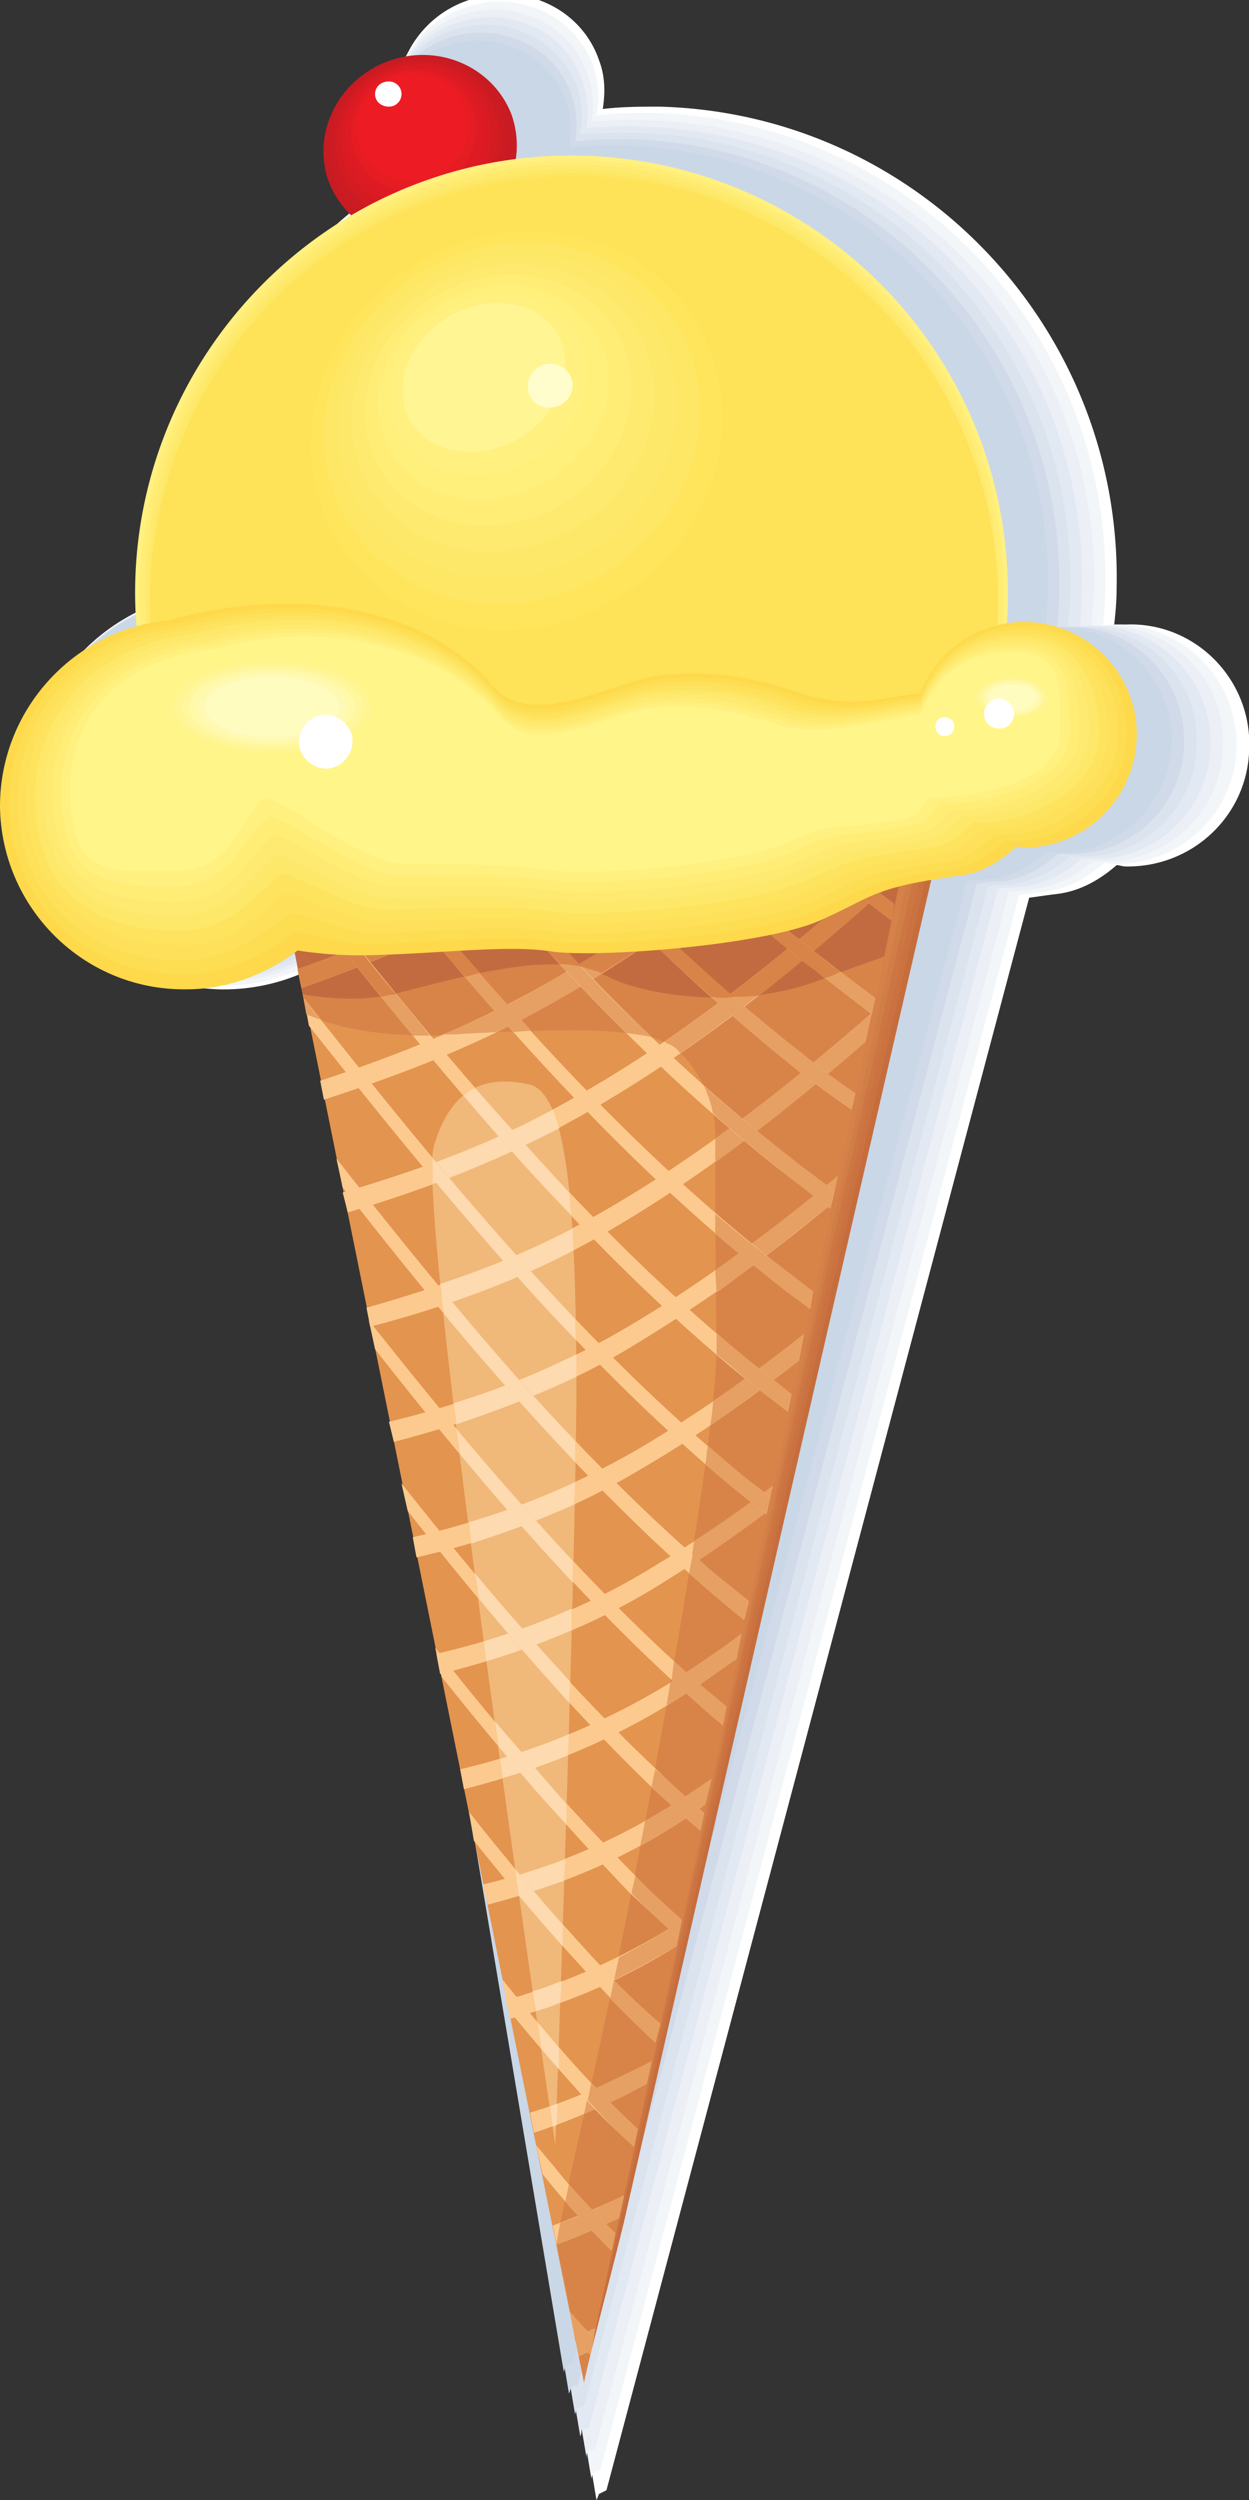 <svg xmlns="http://www.w3.org/2000/svg" width="24.988" height="50"><rect width="100%" height="100%" fill="#333333" stroke="none"/><defs><clipPath id="a"><path d="M0 0h24.988v50H0Zm0 0"/></clipPath><clipPath id="b"><path d="M0 0h24.988v50H0Zm0 0"/></clipPath><clipPath id="c"><path d="M0 0h24.988v49H0Zm0 0"/></clipPath></defs><g clip-path="url(#a)"><path fill="#fff" d="m11.984 49.875.149-.074 8.457-31.848c.176-.023.351-.05.55-.074.426-.05.825-.25 1.2-.578.05 0 .125.027.176.027 1.351.024 2.453-1.031 2.476-2.36.051-1.327-1-2.456-2.328-2.48-.125 0-.25 0-.375.024.027-.25.05-.477.05-.727.126-5.191-3.952-9.504-9.128-9.652-.402 0-.777 0-1.152.047.05-.325.05-.649-.075-.977C11.633.176 10.48-.375 9.383 0 8.305.352 7.707 1.504 8.03 2.531c.102.278.25.528.45.73a9.403 9.403 0 0 0-4.903 8.024v.649a3.99 3.99 0 0 0-3.05 3.765c-.079 2.203 1.648 4.012 3.85 4.086a3.95 3.95 0 0 0 2.352-.703L11.934 50l.05-.125"/></g><path fill="#c2673a" d="m6.531 18.254 5.176 29.289.152-.074L18.887 17s-3.551 1.48-6.828 1.504c-3.301.027-5.528-.25-5.528-.25"/><g clip-path="url(#b)"><path fill="#f3f6f9" d="M11.86 49.45a.307.307 0 0 1 .148-.052c2.8-10.48 5.578-20.988 8.383-31.496.148-.023.324-.05.523-.074.426-.05.824-.25 1.176-.574a.58.58 0 0 0 .2.023 2.402 2.402 0 0 0 2.452-2.332 2.417 2.417 0 0 0-2.328-2.457c-.125 0-.223 0-.348.024.024-.227.047-.477.047-.703.13-5.141-3.898-9.403-9.027-9.551-.375 0-.777 0-1.152.05.074-.3.05-.628-.051-.953C11.53.328 10.383-.227 9.305.152 8.23.5 7.629 1.63 7.98 2.656c.102.278.25.528.426.73-2.8 1.528-4.754 4.489-4.828 7.923a2.604 2.604 0 0 0 0 .652c-1.703.375-2.976 1.883-3.027 3.71-.074 2.18 1.652 3.962 3.8 4.04.88.023 1.68-.254 2.352-.703 1.703 10.207 3.43 20.387 5.129 30.566 0-.05.027-.074.027-.125"/><path fill="#ecf0f6" d="M11.758 49.023a.337.337 0 0 1 .148-.05c2.754-10.356 5.504-20.762 8.281-31.145.153 0 .329-.023.504-.05.422-.051.825-.25 1.172-.551h.203a2.353 2.353 0 0 0 2.403-2.309 2.321 2.321 0 0 0-2.278-2.406h-.351c.023-.227.023-.45.05-.676.126-5.09-3.878-9.305-8.93-9.43-.378-.023-.753 0-1.128.028.05-.301.05-.63-.074-.93C11.434.477 10.28-.051 9.23.3 8.156.652 7.582 1.78 7.906 2.78c.098.278.25.528.45.73-2.801 1.505-4.704 4.41-4.805 7.825v.625a3.891 3.891 0 0 0-2.977 3.687c-.074 2.13 1.63 3.938 3.754 3.985.852.027 1.652-.25 2.328-.703a9936.962 9936.962 0 0 0 5.078 30.218c0-.05 0-.074.024-.125"/></g><g clip-path="url(#c)"><path fill="#e2e9f2" d="M11.633 48.594c.05-.024.101-.024.148-.047 2.73-10.23 5.457-20.512 8.184-30.77.148-.023.324-.023.523-.05.403-.047.801-.25 1.153-.551h.175a2.313 2.313 0 0 0 2.403-2.258 2.35 2.35 0 0 0-2.278-2.406c-.101 0-.226 0-.328.027 0-.226.028-.453.028-.703a9.035 9.035 0 0 0-8.805-9.305 7.83 7.83 0 0 0-1.102.028c.047-.301.024-.63-.078-.93-.324-1-1.449-1.527-2.5-1.176-1.074.348-1.652 1.453-1.3 2.457.074.274.226.524.425.7a9.132 9.132 0 0 0-4.754 7.75c0 .199 0 .425.024.624-1.649.38-2.926 1.86-2.95 3.637-.074 2.106 1.602 3.887 3.7 3.938a3.84 3.84 0 0 0 2.304-.676c1.653 9.953 3.329 19.91 5.004 29.84.024-.051.024-.078.024-.13"/></g><path fill="#dbe3ee" d="M11.531 48.168c.051-.023.102-.023.153-.05 2.703-10.102 5.378-20.259 8.082-30.391.148-.024.324-.024.5-.047.398-.051.8-.254 1.148-.555h.176a2.26 2.26 0 0 0 2.351-2.23 2.26 2.26 0 0 0-2.226-2.356c-.125-.027-.227 0-.352 0 .028-.226.051-.453.051-.68.125-4.937-3.75-9.078-8.703-9.203-.379 0-.727 0-1.102.028a1.93 1.93 0 0 0-.05-.903C11.207.777 10.105.25 9.055.601 8.03.954 7.457 2.056 7.78 3.036c.098.274.25.5.426.7a9.038 9.038 0 0 0-4.68 7.648v.629a3.806 3.806 0 0 0-2.925 3.586c-.051 2.082 1.601 3.836 3.675 3.886a3.753 3.753 0 0 0 2.278-.68c1.652 9.833 3.3 19.684 4.953 29.489 0-.047.023-.074.023-.125"/><path fill="#d0dae9" d="M11.434 47.742c.05-.023.074-.023.125-.05 2.675-9.977 5.328-20.008 7.98-30.012.148-.028.324-.051.5-.051.398-.05.8-.25 1.125-.55h.2a2.252 2.252 0 0 0 2.327-2.208c.024-1.254-.949-2.308-2.203-2.332-.125 0-.222 0-.347.024.023-.227.05-.454.05-.676.125-4.89-3.73-8.977-8.609-9.106-.375 0-.723 0-1.074.051.05-.3.023-.625-.074-.926C11.109.926 10.008.426 8.98.754c-1.023.348-1.6 1.426-1.25 2.406.075.274.227.5.403.703a8.861 8.861 0 0 0-4.63 7.547c0 .2 0 .399.024.602a3.744 3.744 0 0 0 .75 7.395 3.62 3.62 0 0 0 2.227-.677l4.879 29.137c.023-.047.023-.074.05-.125"/><path fill="#cad7e6" d="m11.309 47.316.148-.05 7.883-29.637c.148-.027.3-.05.5-.05.398-.052.773-.25 1.101-.552.075 0 .125.024.2.024 1.226.027 2.25-.953 2.3-2.207.024-1.227-.949-2.254-2.203-2.305-.097 0-.222 0-.324.024.027-.227.027-.454.05-.676.126-4.817-3.679-8.852-8.507-8.977-.348 0-.723 0-1.074.05.05-.304.05-.605-.051-.905-.324-.977-1.398-1.477-2.426-1.13-1.027.329-1.574 1.407-1.25 2.36.074.274.223.5.399.676-2.625 1.457-4.477 4.238-4.551 7.473v.601a3.695 3.695 0 0 0-2.852 3.512 3.693 3.693 0 0 0 3.602 3.785c.8.027 1.574-.227 2.2-.652l4.826 28.76.028-.125"/><path fill="#c66d3d" d="M6.43 18.254c1.75 9.781 3.527 19.535 5.277 29.266.25-1.032.527-2.06.777-3.086a9572.918 9572.918 0 0 1 6.278-27.407s-3.528 1.477-6.828 1.477c-3.278.027-5.504-.25-5.504-.25"/><path fill="#cb7340" d="M6.328 18.281c1.777 9.754 3.578 19.508 5.379 29.239.477-2.032.926-4.09 1.402-6.122a7839.326 7839.326 0 0 1 5.528-24.37s-3.528 1.476-6.805 1.503c-3.277.024-5.504-.25-5.504-.25"/><path fill="#cd7643" d="M6.203 18.281c1.828 9.754 3.68 19.508 5.504 29.239.676-3.063 1.352-6.122 2.027-9.157a7694.784 7694.784 0 0 1 4.778-21.336s-3.5 1.477-6.805 1.504c-3.277.024-5.504-.25-5.504-.25"/><path fill="#d17d46" d="M6.105 18.281C7.98 28.035 9.832 37.79 11.707 47.52c.875-4.063 1.754-8.102 2.652-12.188a5103.201 5103.201 0 0 1 4.028-18.281s-3.5 1.453-6.778 1.48c-3.277.024-5.504-.25-5.504-.25"/><path fill="#d58149" d="m5.98 18.281 5.727 29.239 6.555-30.47s-3.477 1.481-6.754 1.505c-3.301 0-5.528-.274-5.528-.274"/><path fill="#c81b22" d="M7.754 1.227c1.004-.375 2.101.101 2.476 1.054.352.98-.171 2.059-1.175 2.434-1 .351-2.098-.102-2.477-1.078-.348-.953.176-2.032 1.176-2.41"/><path fill="#cc1b22" d="M7.781 1.277c.926-.351 1.95.102 2.278.98.347.903-.153 1.907-1.079 2.259-.925.347-1.949-.102-2.3-.98-.325-.903.175-1.907 1.101-2.259"/><path fill="#d31b22" d="M7.805 1.328c.851-.324 1.8.102 2.101.902.324.829-.125 1.758-1 2.083-.851.328-1.8-.075-2.101-.903-.325-.828.125-1.754 1-2.082"/><path fill="#da1b23" d="M7.832 1.379c.773-.3 1.648.074 1.926.851.273.754-.125 1.606-.926 1.907-.777.277-1.652-.102-1.926-.852-.3-.754.125-1.605.926-1.906"/><path fill="#de1b23" d="M7.832 1.43c.723-.278 1.523.074 1.773.777.25.676-.125 1.453-.847 1.73-.703.278-1.504-.074-1.754-.777-.274-.68.101-1.453.828-1.73"/><path fill="#e61c23" d="M7.855 1.48c.653-.226 1.375.075 1.602.7.223.601-.102 1.304-.75 1.554-.676.254-1.375-.046-1.602-.675-.25-.625.102-1.329.75-1.579"/><path fill="#ed1c24" d="M7.879 1.531c.578-.203 1.226.074 1.426.625.203.551-.098 1.18-.672 1.38-.602.226-1.227-.052-1.426-.602-.227-.551.098-1.18.672-1.403"/><path fill="#fff080" d="M11.383 3.11a8.731 8.731 0 0 1 8.781 8.699c.05 4.816-3.852 8.777-8.656 8.804-4.828.024-8.758-3.863-8.805-8.703-.027-4.812 3.852-8.777 8.68-8.8"/><path fill="#ffed76" d="M11.383 3.21c4.777-.05 8.656 3.81 8.707 8.599.023 4.765-3.828 8.675-8.582 8.703-4.778.05-8.68-3.813-8.707-8.602-.024-4.762 3.804-8.676 8.582-8.7"/><path fill="#feea6e" d="M11.383 3.285a8.561 8.561 0 0 1 8.605 8.524c.028 4.714-3.777 8.601-8.48 8.629a8.565 8.565 0 0 1-8.606-8.528c-.05-4.715 3.754-8.601 8.48-8.625"/><path fill="#fee867" d="M11.383 3.387c4.68-.028 8.48 3.734 8.531 8.422.023 4.691-3.754 8.504-8.406 8.527-4.68.023-8.508-3.738-8.531-8.426-.024-4.664 3.726-8.5 8.406-8.523"/><path fill="#fee55f" d="M11.383 3.46c4.629-.026 8.406 3.712 8.43 8.349a8.403 8.403 0 0 1-8.305 8.453 8.39 8.39 0 0 1-8.43-8.352c-.05-4.637 3.676-8.398 8.305-8.45"/><path fill="#fee257" d="M11.434 3.535c4.675-.05 8.504 3.738 8.53 8.426.024 4.715-3.753 8.55-8.433 8.574-4.676.027-8.504-3.758-8.531-8.45-.023-4.687 3.73-8.526 8.434-8.55"/><path fill="#fee257" d="M9.332 4.613c2.402-.726 4.852.528 5.453 2.836.602 2.281-.851 4.739-3.254 5.489-2.398.726-4.851-.551-5.453-2.833-.598-2.308.852-4.765 3.254-5.492"/><path fill="#fee55c" d="M9.258 4.84c2.199-.703 4.476.402 5.05 2.484.602 2.078-.699 4.36-2.902 5.063-2.199.726-4.449-.403-5.05-2.48-.579-2.083.726-4.34 2.902-5.067"/><path fill="#fee764" d="M9.207 5.066c2-.68 4.078.274 4.652 2.157.575 1.879-.574 3.933-2.578 4.636-1.976.68-4.074-.273-4.652-2.156-.574-1.855.578-3.937 2.578-4.637"/><path fill="#fee869" d="M9.133 5.316c1.8-.675 3.703.125 4.25 1.782.578 1.68-.422 3.558-2.227 4.238-1.773.648-3.676-.152-4.25-1.809-.55-1.68.45-3.558 2.227-4.21"/><path fill="#feea6e" d="M9.082 5.543c1.574-.652 3.3 0 3.852 1.453.527 1.453-.301 3.16-1.903 3.785-1.574.653-3.3 0-3.824-1.453-.55-1.453.273-3.16 1.875-3.785"/><path fill="#ffed76" d="M9.008 5.766c1.375-.625 2.926-.125 3.449 1.129.527 1.23-.172 2.734-1.55 3.363-1.376.597-2.903.097-3.427-1.13-.523-1.23.149-2.733 1.528-3.362"/><path fill="#ffef7b" d="M8.957 5.992c1.148-.601 2.527-.25 3.027.778.524 1.027-.027 2.359-1.175 2.933-1.176.602-2.551.254-3.055-.777-.524-1.028.027-2.332 1.203-2.934"/><path fill="#fff080" d="M8.883 6.219c.972-.578 2.148-.375 2.648.449.5.805.102 1.934-.847 2.508-.977.578-2.153.379-2.653-.426-.5-.828-.125-1.953.852-2.531"/><path fill="#fff593" d="M8.805 6.445c.777-.55 1.777-.504 2.254.098.472.605.25 1.555-.5 2.11-.778.55-1.778.5-2.254-.102-.473-.602-.25-1.555.5-2.106"/><path fill="#fffdcc" d="M11.008 7.273c.226 0 .449.176.449.426s-.2.45-.45.45c-.25.027-.448-.176-.448-.426s.199-.45.449-.45"/><path fill="#e3944f" d="m5.805 18.555 5.879 29.09 6.379-30.317s-3.477 1.477-6.754 1.477c-3.305.027-5.504-.25-5.504-.25"/><path fill="#d88448" d="M6.129 20.285c.45.2 1.375.5 3.004.403 2.476-.153 3.676-.102 4.203.175.5.25.973 1.078.973 1.782 0 .699 0 2.43.027 4.335 0 1.93-1.477 10.13-2.453 14.446-.274 1.203-.551 2.379-.75 3.433l.55 2.786 6.38-30.317s-3.477 1.477-6.754 1.477c-3.305.027-5.504-.25-5.504-.25l.324 1.73"/><path fill="#c36b40" d="M6.055 19.887c.601.097 1.3.148 2-.051 1.652-.43 3.152-.805 4.054-.328.875.453 2.825.676 4.329.078.398-.152.824-.305 1.25-.453l.375-1.805s-3.477 1.477-6.754 1.477c-3.305.027-5.504-.25-5.504-.25l.25 1.332"/><path fill="#f0b879" d="M11.11 42.902S8.304 24.2 8.68 22.918c.375-1.277 1.152-1.402 1.925-1.227.754.2.903 2.508.926 5.641.028 3.133-.422 15.57-.422 15.57"/><path fill="#fcca8e" d="M11.582 47.117c.074-.027.152-.074.25-.101l.074-.453c-.125.05-.273.128-.398.175zM5.953 19.383l.078.375c.848-.301 1.7-.625 2.5-1-.3 0-.601-.028-.875-.028a31.4 31.4 0 0 1-1.703.653zm.453 2.23c1.524-.5 3.024-1.101 4.45-1.902.527-.305 1.05-.606 1.578-.953.277-.028.55-.051.824-.102-.723.528-1.5 1.004-2.301 1.453-1.426.805-2.926 1.38-4.477 1.883zm.45 2.235c1.55-.453 3.05-1.004 4.476-1.809 2.227-1.227 4.203-2.832 6.078-4.46.403-.153.653-.25.653-.25l-.051.175c-2 1.805-4.153 3.586-6.578 4.914-1.426.8-2.954 1.379-4.477 1.828zm.476 2.304.074.38c1.551-.403 3.051-.954 4.5-1.759 1.953-1.101 3.73-2.48 5.407-3.937l.125-.574c-1.75 1.527-3.602 2.984-5.63 4.11-1.453.804-2.953 1.355-4.476 1.78zm.45 2.282.097.402c1.527-.402 3.055-.926 4.504-1.754a31.99 31.99 0 0 0 4.254-3.008l.125-.554c-1.426 1.18-2.903 2.28-4.504 3.187-1.426.8-2.926 1.352-4.477 1.727zm.476 2.308a15.992 15.992 0 0 0 4.453-1.73c1.2-.703 2.3-1.48 3.375-2.332l-.102.527c-1.023.8-2.05 1.527-3.175 2.18-1.426.855-2.926 1.406-4.477 1.758zm.472 2.332.075.403c1.527-.38 3.027-.93 4.43-1.809a30.69 30.69 0 0 0 2.1-1.426l.126-.527a24.14 24.14 0 0 1-2.328 1.578c-1.399.879-2.903 1.43-4.403 1.781zm.477 2.309a14.327 14.327 0 0 0 4.328-1.809c.45-.3.875-.574 1.3-.902l-.1.504c-.376.25-.723.527-1.102.75-1.399.902-2.875 1.48-4.352 1.855zm.45 2.304.1.403c1.45-.375 2.876-.953 4.227-1.906l.125-.102.125-.5c-.125.074-.222.148-.347.227a12.719 12.719 0 0 1-4.23 1.879zm.476 2.31.074.374c1.125-.3 2.25-.777 3.328-1.453l.098-.504a13.15 13.15 0 0 1-3.5 1.582zm.472 2.253.079.402a13.86 13.86 0 0 0 2.25-.976l.101-.453c-.8.425-1.601.777-2.43 1.027Zm.454 2.258.074.379c.426-.153.824-.328 1.25-.528l.101-.453a17.64 17.64 0 0 1-1.425.602"/><path fill="#e6a064" d="M11.582 47.117c.074-.027.152-.074.25-.101l.074-.453c-.125.05-.273.128-.398.175zm-2.727-26.43h.278c.273-.027.547-.027.8-.05.348-.153.672-.324 1.024-.528.8-.449 1.578-.925 2.3-1.453-.273.051-.546.074-.823.102-.528.347-1.051.648-1.579.953-.648.375-1.324.7-2 .977zm4.43.149c.024 0 .024 0 .05.027a.53.53 0 0 1 .274.2c1.575-1.102 3.028-2.333 4.403-3.56l.05-.175s-.25.098-.652.25c-1.3 1.129-2.648 2.258-4.125 3.258zm1.024 1.934a41.861 41.861 0 0 0 3.129-2.508l-.125.574c-.954.828-1.954 1.656-3.004 2.41zm0 2.632.027.45a51.693 51.693 0 0 0 2.3-1.778l.126-.554a45.464 45.464 0 0 1-2.453 1.882zm-.047 2.633c0 .149-.028.3-.051.477.598-.426 1.2-.856 1.773-1.305l.102-.527c-.574.453-1.2.902-1.824 1.355zm-.375 2.781-.078.504a33.372 33.372 0 0 0 1.527-1.078l.125-.527c-.527.398-1.027.75-1.574 1.101zm-.477 2.836-.074.45c.098-.051.2-.098.297-.176.379-.223.726-.5 1.101-.75l.102-.504c-.426.328-.852.601-1.3.902Zm-.5 2.758-.101.5c.402-.226.8-.45 1.175-.726l.125-.102.125-.5c-.125.074-.222.148-.347.227a11.83 11.83 0 0 1-.977.601zm-.527 2.735-.098.449c.426-.2.824-.426 1.25-.676l.098-.504c-.422.277-.824.504-1.25.73zm-.602 2.68-.097.452c.425-.175.851-.379 1.25-.601l.101-.453c-.402.203-.828.402-1.254.601Zm-.574 2.632-.074.402v.028c.426-.153.824-.328 1.25-.528l.101-.453c-.425.2-.851.403-1.277.551zM5.953 19.383l.078.375c.848-.301 1.7-.625 2.5-1-.3 0-.601-.028-.875-.028a31.4 31.4 0 0 1-1.703.653"/><path fill="#fddab0" d="m11.059 42.527-.051-.402c.05-.023.101-.05.148-.05l-.023.429zm-.329-2.308-.074-.399c.2-.05.375-.125.578-.203l-.027.426c-.148.078-.324.129-.477.176zm-.347-2.305-.051-.402c.324-.102.648-.2.977-.325l-.028.426c-.3.102-.597.2-.898.301zm-.324-2.36-.051-.374c.449-.149.926-.301 1.375-.5l-.024.425c-.425.176-.851.325-1.3.45zm-.329-2.331-.05-.399a15.03 15.03 0 0 0 1.754-.652v.426c-.551.25-1.125.449-1.704.625zm-.3-2.356-.047-.426a14.71 14.71 0 0 0 2.125-.8l-.024.449c-.675.3-1.351.55-2.054.777zm-.297-2.383-.051-.425a15.95 15.95 0 0 0 2.45-.977v.45c-.802.378-1.598.679-2.4.952zm-.278-2.382c-.023-.149-.023-.274-.05-.426a18.267 18.267 0 0 0 2.652-1.102c0 .125 0 .274.027.426-.851.453-1.726.8-2.629 1.102zm-.199-2.43v-.402a17.431 17.431 0 0 0 2.403-1.079c.05.102.074.227.125.375-.829.426-1.676.805-2.528 1.106"/><path fill="#d88448" d="M11.531 19.309c.203.05.352.097.5.148.426-.25.828-.527 1.227-.8-.274.05-.547.073-.824.1-.301.2-.602.376-.903.552zm3.004.625c.2 0 .426 0 .649-.024a51.482 51.482 0 0 0 2.828-2.406l.05-.176s-.25.098-.652.25c-.926.8-1.875 1.606-2.875 2.356zm-8.582-.551.078.375c.848-.301 1.7-.625 2.5-1-.3 0-.601-.028-.875-.028a31.4 31.4 0 0 1-1.703.653"/><path fill="#fcca8e" d="m6.078 19.96.102.552c2.601 3.285 5.304 6.57 8.379 9.152.277.227.527.426.777.625l.074-.348c-.25-.203-.5-.378-.726-.578-3.2-2.656-5.954-6.043-8.606-9.402zm.652 3.208c2.325 2.96 4.754 5.894 7.504 8.25.25.203.5.402.75.602l-.097.378c-.25-.203-.528-.43-.778-.652-2.652-2.308-5.004-5.117-7.254-8zm.649 3.238c2.004 2.532 4.078 4.989 6.355 7.043.278.254.528.453.801.68l-.074.375c-.277-.227-.55-.477-.828-.727-2.2-2.007-4.227-4.363-6.13-6.797Zm.652 3.258c1.649 2.082 3.352 4.086 5.203 5.816.274.278.575.528.852.778l-.074.351c-.301-.25-.602-.527-.903-.8-1.75-1.68-3.379-3.586-4.953-5.594zm.676 3.285.125.578a62.583 62.583 0 0 0 3.75 4.313c.328.3.652.601.977.902l.074-.351c-.297-.278-.625-.551-.922-.88a49.903 49.903 0 0 1-4.004-4.562zm.676 3.285.097.575a48.366 48.366 0 0 0 2.579 2.984c.351.379.699.727 1.05 1.055l.102-.375c-.352-.301-.703-.63-1.027-.98a49.066 49.066 0 0 1-2.801-3.259Zm.676 3.36c.5.625 1.05 1.277 1.574 1.855.375.403.75.778 1.125 1.13l-.074.35a13.09 13.09 0 0 1-1.176-1.179c-.45-.5-.903-1.027-1.352-1.578Zm.671 3.308.125.578.125.153c.403.5.829.949 1.254 1.379l.075-.352c-.403-.402-.825-.828-1.2-1.305-.129-.152-.254-.3-.379-.453zm.676 3.336.102.578c.101.102.199.176.3.274l.075-.352c-.176-.148-.324-.324-.477-.5zm4.356-18.004c-.25-.199-.528-.402-.778-.601-3.125-2.531-5.828-5.766-8.406-9 .125.023.227.023.379.047 2.5 3.11 5.125 6.195 8.152 8.629.227.171.477.375.727.574zm.449-2.054c-.273-.203-.55-.403-.824-.63-2.453-1.929-4.657-4.312-6.73-6.769h.35c2 2.36 4.126 4.59 6.477 6.446.25.199.528.402.778.601zm.402-2.008c-.3-.227-.578-.45-.879-.676-1.773-1.379-3.425-2.984-4.976-4.691h.375c1.476 1.582 3.027 3.062 4.703 4.363.273.227.574.426.852.652zm.422-1.98a26.862 26.862 0 0 1-1-.727 40.566 40.566 0 0 1-3.125-2.758c.125-.027.25-.027.348-.05a39.396 39.396 0 0 0 2.879 2.484c.3.25.648.5.976.726zm.403-1.907c-.375-.3-.75-.574-1.125-.879-.477-.347-.903-.726-1.352-1.101.125-.024.25-.051.348-.075.351.301.703.575 1.05.852.38.3.754.578 1.153.879zm.398-1.879.05-.328c-.199-.148-.398-.3-.6-.45-.099.024-.224.075-.349.099.301.226.598.453.899.68"/><path fill="#e6a064" d="M6.129 20.285c.074.027.176.074.277.102-.101-.125-.226-.278-.328-.426zm2.129.426h.347c-.55-.676-1.125-1.352-1.648-2.031-.152-.024-.254-.024-.379-.047.55.699 1.102 1.379 1.68 2.078zm2-.074c.125 0 .25-.024.375-.024a55.521 55.521 0 0 1-1.625-1.832h-.352a96.75 96.75 0 0 0 1.602 1.856zm2.277.023c.2.027.375.05.5.078a33.027 33.027 0 0 1-1.902-1.933h-.375a62.646 62.646 0 0 0 1.777 1.855zm1.55 1.055c.075.176.15.375.177.55.472.426.972.829 1.472 1.231.301.227.579.45.88.676l.074-.352c-.278-.226-.579-.425-.852-.652-.602-.477-1.2-.95-1.75-1.453zm.224 2.558v.399c.351.305.726.605 1.078.879.273.226.55.426.824.629l.05-.352c-.25-.2-.527-.402-.777-.601-.398-.301-.8-.63-1.175-.954zm.027 2.383v.426c.223.176.426.352.648.55.25.2.528.403.778.602l.074-.351c-.25-.2-.5-.403-.727-.574-.273-.227-.523-.426-.773-.653zm-.176 2.254c-.023.125-.023.254-.05.38.152.124.3.25.449.374.277.227.527.426.777.625l.074-.348c-.25-.203-.5-.378-.726-.578l-.524-.453zm-.3 2.16-.075.399c.102.101.227.176.324.277.25.223.528.45.778.652l.097-.378c-.25-.2-.5-.399-.75-.602-.125-.125-.25-.223-.375-.348zm-.376 2.153-.05.379c.05.05.125.125.199.175.277.25.55.5.828.727l.074-.375c-.273-.227-.523-.426-.8-.68a2.74 2.74 0 0 0-.25-.226zm-.375 2.16-.074.347.074.079c.301.273.602.55.903.8l.074-.351c-.277-.25-.578-.5-.852-.778zm-.398 2.129-.078.351c.3.301.625.602.926.88l.074-.352c-.297-.278-.625-.551-.922-.88zm-.426 2.082-.078.375c.3.3.602.601.902.879l.102-.375a9.796 9.796 0 0 1-.926-.88Zm-.453 2.054-.074.352c.3.328.601.652.926.93l.074-.352a15.99 15.99 0 0 1-.926-.93zm-.45 2.032-.073.351c.3.352.625.676.925.98l.075-.35c-.301-.302-.625-.63-.926-.981zm.024 2.558.102.578c.101.102.199.176.3.274l.075-.352c-.176-.148-.324-.324-.477-.5zm5.63-24.047a26.862 26.862 0 0 1-1-.726 40.566 40.566 0 0 1-3.126-2.758c.125-.027.25-.027.348-.05a39.396 39.396 0 0 0 2.879 2.484c.3.25.648.5.976.726zm.402-1.906.074-.324c-.399-.3-.774-.578-1.153-.879-.347-.277-.699-.55-1.05-.852a7.404 7.404 0 0 1-.348.075c.45.375.875.754 1.352 1.101.375.305.75.578 1.125.88zm.398-1.879-.898-.68c.125-.023.25-.074.347-.097.203.148.403.3.602.45l-.051.327"/><path fill="#fddab0" d="m10.832 40.973-.074-.528c.148.176.273.328.426.504v.426a5.393 5.393 0 0 1-.352-.402zm-.45-3.059-.073-.527c.324.375.625.754.949 1.101v.43c-.301-.328-.574-.652-.875-1.004zM9.98 34.93l-.074-.5c.477.55.95 1.101 1.426 1.652v.402c-.477-.5-.926-1.027-1.352-1.554zm-.398-2.961-.074-.5c.625.754 1.25 1.453 1.898 2.156l-.023.426a65.5 65.5 0 0 1-1.801-2.082Zm-.375-2.883c.727.879 1.477 1.73 2.25 2.559v-.426a83.7 83.7 0 0 1-2.324-2.633Zm-.324-2.809a3.443 3.443 0 0 1-.051-.5c.875 1.055 1.75 2.082 2.676 3.035v.426a56.29 56.29 0 0 1-2.625-2.96zm-.227-2.707c.926 1.102 1.875 2.207 2.875 3.235-.023-.149-.023-.274-.023-.426a68.434 68.434 0 0 1-2.852-3.211v.402zm.625-1.656a.554.554 0 0 1 .227-.148c.625.703 1.25 1.402 1.875 2.082.023.148.023.3.05.449-.75-.75-1.453-1.555-2.152-2.383"/><path fill="#d88448" d="M7.629 19.934c.101-.024.203-.047.3-.047a20.262 20.262 0 0 1-.972-1.207c-.152-.024-.254-.024-.379-.047.352.449.703.875 1.05 1.3zm1.676-.399c.101-.027.203-.05.3-.078-.199-.227-.398-.45-.597-.676h-.352c.2.25.426.5.649.754zm1.902-.254c.152 0 .3.028.426.051a8.871 8.871 0 0 0-.5-.527h-.375c.148.175.3.328.449.476zm3.027.653c.153.027.301.027.45 0-.473-.399-.95-.852-1.426-1.278-.098.024-.223.024-.348.051.426.426.875.828 1.324 1.227zm2.25-.375c.13-.024.227-.075.328-.125-.152-.102-.3-.227-.453-.352-.347-.277-.699-.55-1.05-.852a7.404 7.404 0 0 1-.348.075c.45.375.875.754 1.351 1.101.047.051.125.102.172.153zm1.352-1.153.05-.328c-.199-.148-.398-.3-.6-.45-.099.024-.224.075-.349.099.301.226.598.453.899.68"/><path fill="#fdd94b" d="M5.953 19.008a8.13 8.13 0 0 0 1.3.097c1.505-.023 2.88-.222 3.806-.074.925.125 4.226-.125 5.351-.625 1.125-.504 1.028-.652 2.828-.902.403-.05.778-.277 1.102-.578.05 0 .125.027.176.027a2.266 2.266 0 0 0 2.226-2.285c0-1.227-1.027-2.23-2.254-2.23-.949 0-1.75.601-2.074 1.43-.727.073-1.379.323-2.379 0-1.125-.376-1.7-.427-2.676-.376-.976.047-2.675 1.176-3.504.223-1.574-1.828-4.402-1.906-6.503-1.305C1.477 12.59 0 14.191 0 16.125c.023 2.031 1.676 3.684 3.727 3.66.828 0 1.601-.3 2.226-.777"/><path fill="#fdde52" d="M5.879 18.633c.45.047 1.027.25 1.476.25 1.426-.028 2.778-.203 3.704-.051.898.125 4.175-.125 5.277-.629 1.102-.476 1-.574 2.703-.824.477-.078.75-.277 1.074-.578.051.023.051.023.176.023 1.152-.023 2.277-.926 2.25-2.156 0-1.227-.875-2.156-2.074-2.156a2.18 2.18 0 0 0-2.05 1.406c-.727.074-1.454.352-2.454.023-1.074-.375-1.676-.425-2.625-.375-.977.051-2.629 1.176-3.453.227-1.551-1.781-4.328-1.906-6.406-1.305-1.852.176-3.301 1.68-3.301 3.586.023 2.004 1.574 3.434 3.5 3.41.902 0 1.578-.379 2.203-.851"/><path fill="#fee05a" d="M5.805 18.254c.425.05 1.152.402 1.652.402 1.348-.023 2.7-.176 3.602-.023.875.125 4.101-.13 5.175-.602 1.102-.504 1.004-.554 2.606-.777.55-.078.75-.277 1.05-.555h.2c1.05-.023 2.277-.828 2.277-2.031 0-1.203-.777-2.078-1.953-2.078-.95 0-1.676.574-2 1.379-.727.074-1.527.375-2.504.047-1.074-.375-1.676-.426-2.601-.375-.95.074-2.602 1.18-3.403.226-1.523-1.758-4.277-1.906-6.304-1.305-1.825.153-3.25 1.583-3.25 3.485.023 1.957 1.449 3.16 3.3 3.16.95-.023 1.551-.5 2.153-.953"/><path fill="#fee35f" d="M5.703 17.852c.453.078 1.3.578 1.852.578 1.277-.024 2.601-.149 3.476 0 .903.125 4.055-.125 5.13-.602 1.077-.476.976-.5 2.476-.726.601-.075.726-.25 1.05-.528h.176c.977 0 2.328-.726 2.301-1.93 0-1.18-.648-1.98-1.773-1.98a2.08 2.08 0 0 0-1.977 1.352c-.703.078-1.629.402-2.578.078-1.05-.352-1.625-.403-2.578-.352-.926.051-2.551 1.13-3.352.2-1.476-1.731-4.176-1.907-6.18-1.329-1.8.176-3.199 1.532-3.199 3.383.024 1.934 1.348 2.91 3.102 2.91 1 0 1.5-.574 2.074-1.054"/><path fill="#fee869" d="M5.629 17.477c.426.05 1.426.726 2.05.703 1.176 0 2.477-.102 3.352.05.875.125 3.98-.125 5.031-.601 1.051-.453 1-.453 2.375-.652.676-.102.727-.25 1.028-.528h.176c.898 0 2.347-.625 2.347-1.804-.023-1.153-.523-1.907-1.625-1.907-.949 0-1.648.551-1.949 1.328-.703.079-1.703.426-2.652.102-1.028-.352-1.602-.402-2.528-.352-.902.051-2.504 1.13-3.3.2-1.454-1.704-4.106-1.907-6.082-1.329-1.774.176-3.153 1.43-3.153 3.286.028 1.879 1.227 2.66 2.88 2.632 1.05 0 1.476-.675 2.05-1.128"/><path fill="#feea71" d="M5.555 17.102c.425.05 1.55.878 2.226.851 1.074 0 2.403-.074 3.25.05.852.153 3.93-.1 4.953-.577 1.028-.45.977-.399 2.254-.574.75-.102.7-.254 1.024-.528h.152c.824 0 2.375-.527 2.375-1.68 0-1.152-.398-1.832-1.477-1.832-.949 0-1.597.551-1.898 1.305-.676.074-1.777.453-2.727.125-1.003-.351-1.578-.398-2.476-.351-.902.05-2.48 1.105-3.254.203-1.426-1.656-4.027-1.883-5.98-1.328-1.75.148-3.102 1.351-3.102 3.156.027 1.855 1.125 2.41 2.676 2.383 1.101 0 1.43-.778 2.004-1.203"/><path fill="#ffed76" d="M5.48 16.7c.399.05 1.676 1.027 2.399 1.027 1.004 0 2.305-.047 3.152.078.828.125 3.856-.102 4.88-.551 1-.453.952-.379 2.128-.527.824-.13.7-.254 1-.528h.176c.723 0 2.398-.426 2.375-1.582 0-1.125-.274-1.726-1.3-1.726-.95 0-1.575.523-1.876 1.277-.676.074-1.852.477-2.805.148-.972-.324-1.55-.375-2.425-.324-.899.051-2.454 1.078-3.204.2-1.425-1.653-3.976-1.907-5.878-1.352-1.727.148-3.051 1.254-3.051 3.058.023 1.805 1 2.133 2.476 2.133 1.153-.027 1.375-.879 1.953-1.332"/><path fill="#fff080" d="M5.379 16.324c.426.051 1.828 1.18 2.601 1.18.926 0 2.204-.027 3.028.098.851.125 3.8-.098 4.804-.551 1-.453.95-.301 2.024-.477.902-.125.676-.226.977-.5h.175c.653 0 2.426-.351 2.426-1.457 0-1.101-.148-1.652-1.148-1.652-.953 0-1.578.527-1.852 1.254-.676.074-1.93.5-2.852.176-.976-.329-1.55-.38-2.43-.329-.847.051-2.374 1.055-3.124.204-1.403-1.633-3.903-1.907-5.781-1.38-1.7.176-3 1.176-3 2.958.023 1.78.898 1.879 2.25 1.879 1.226-.024 1.351-.977 1.902-1.403"/><path fill="#fff589" d="M5.305 15.95c.398.046 1.949 1.327 2.777 1.327.848 0 2.125 0 2.926.125.824.125 3.726-.101 4.726-.55.977-.426.926-.254 1.903-.403.976-.125.675-.226.976-.5h.149c.578 0 2.476-.25 2.453-1.332 0-1.101-.024-1.578-.977-1.578-.976 0-1.55.527-1.824 1.254-.652.05-2.004.5-2.93.176-.925-.301-1.5-.375-2.375-.324-.851.046-2.351 1.05-3.078.199-1.375-1.606-3.828-1.906-5.68-1.38-1.648.15-2.949 1.102-2.949 2.833.024 1.754.774 1.629 2.051 1.629 1.25 0 1.3-1.051 1.852-1.477"/><path fill="#fff589" d="M5.953 15.121c1.477 0 2.703-.453 2.703-.976 0-.555-1.226-.98-2.703-.98-1.476 0-2.7.425-2.7.98 0 .523 1.224.976 2.7.976"/><path fill="#fff593" d="M5.453 13.238c1.078 0 1.977.403 1.977.907 0 .5-.899.898-1.977.898-1.101 0-2-.398-2-.898 0-.504.899-.907 2-.907"/><path fill="#fff69d" d="M5.453 13.316c1 0 1.828.375 1.828.829 0 .449-.828.824-1.828.824-1.023 0-1.824-.375-1.824-.824 0-.454.8-.829 1.824-.829"/><path fill="#fff9aa" d="M5.453 13.39c.902 0 1.652.325 1.652.755 0 .398-.75.75-1.652.75-.926 0-1.676-.352-1.676-.75 0-.43.75-.754 1.676-.754"/><path fill="#fff9b5" d="M5.453 13.465c.828 0 1.504.3 1.504.68 0 .375-.676.675-1.504.675-.824 0-1.5-.3-1.5-.675 0-.38.676-.68 1.5-.68"/><path fill="#fffcbf" d="M5.453 13.54c.727 0 1.328.253 1.328.605 0 .324-.601.597-1.328.597-.75 0-1.351-.273-1.351-.597 0-.352.601-.606 1.351-.606"/><path fill="#fff593" d="M20.238 13.54c.403 0 .727.202.727.401 0 .227-.324.403-.727.403-.375 0-.699-.176-.699-.403 0-.199.324-.402.7-.402"/><path fill="#fff69d" d="M20.238 13.59c.375 0 .653.152.653.351 0 .204-.278.375-.653.375-.347 0-.648-.171-.648-.375 0-.199.3-.351.648-.351"/><path fill="#fff9aa" d="M20.238 13.617c.352 0 .602.149.602.324 0 .204-.25.352-.602.352-.324 0-.574-.148-.574-.352 0-.175.25-.324.574-.324"/><path fill="#fff9b5" d="M20.238 13.64c.301 0 .551.153.551.301 0 .176-.25.301-.55.301-.274 0-.524-.125-.524-.3 0-.149.25-.301.523-.301"/><path fill="#fffcbf" d="M20.238 13.691c.278 0 .5.102.5.25 0 .153-.222.278-.5.278-.25 0-.472-.125-.472-.278 0-.148.222-.25.472-.25"/><path fill="#fff" d="M6.504 14.293c.3 0 .55.25.55.527 0 .301-.25.551-.523.551-.3 0-.55-.25-.55-.527 0-.301.25-.551.523-.551m13.484-.324a.32.32 0 0 1 .301.3.29.29 0 0 1-.3.301.29.29 0 0 1-.302-.3c0-.153.125-.301.301-.301m-1.101.375c.125 0 .203.074.203.176 0 .125-.078.199-.203.199-.098 0-.172-.074-.172-.2a.17.17 0 0 1 .172-.175M7.781 2.133a.252.252 0 0 0 0-.504c-.152 0-.277.101-.277.254 0 .148.125.25.277.25"/></svg>
